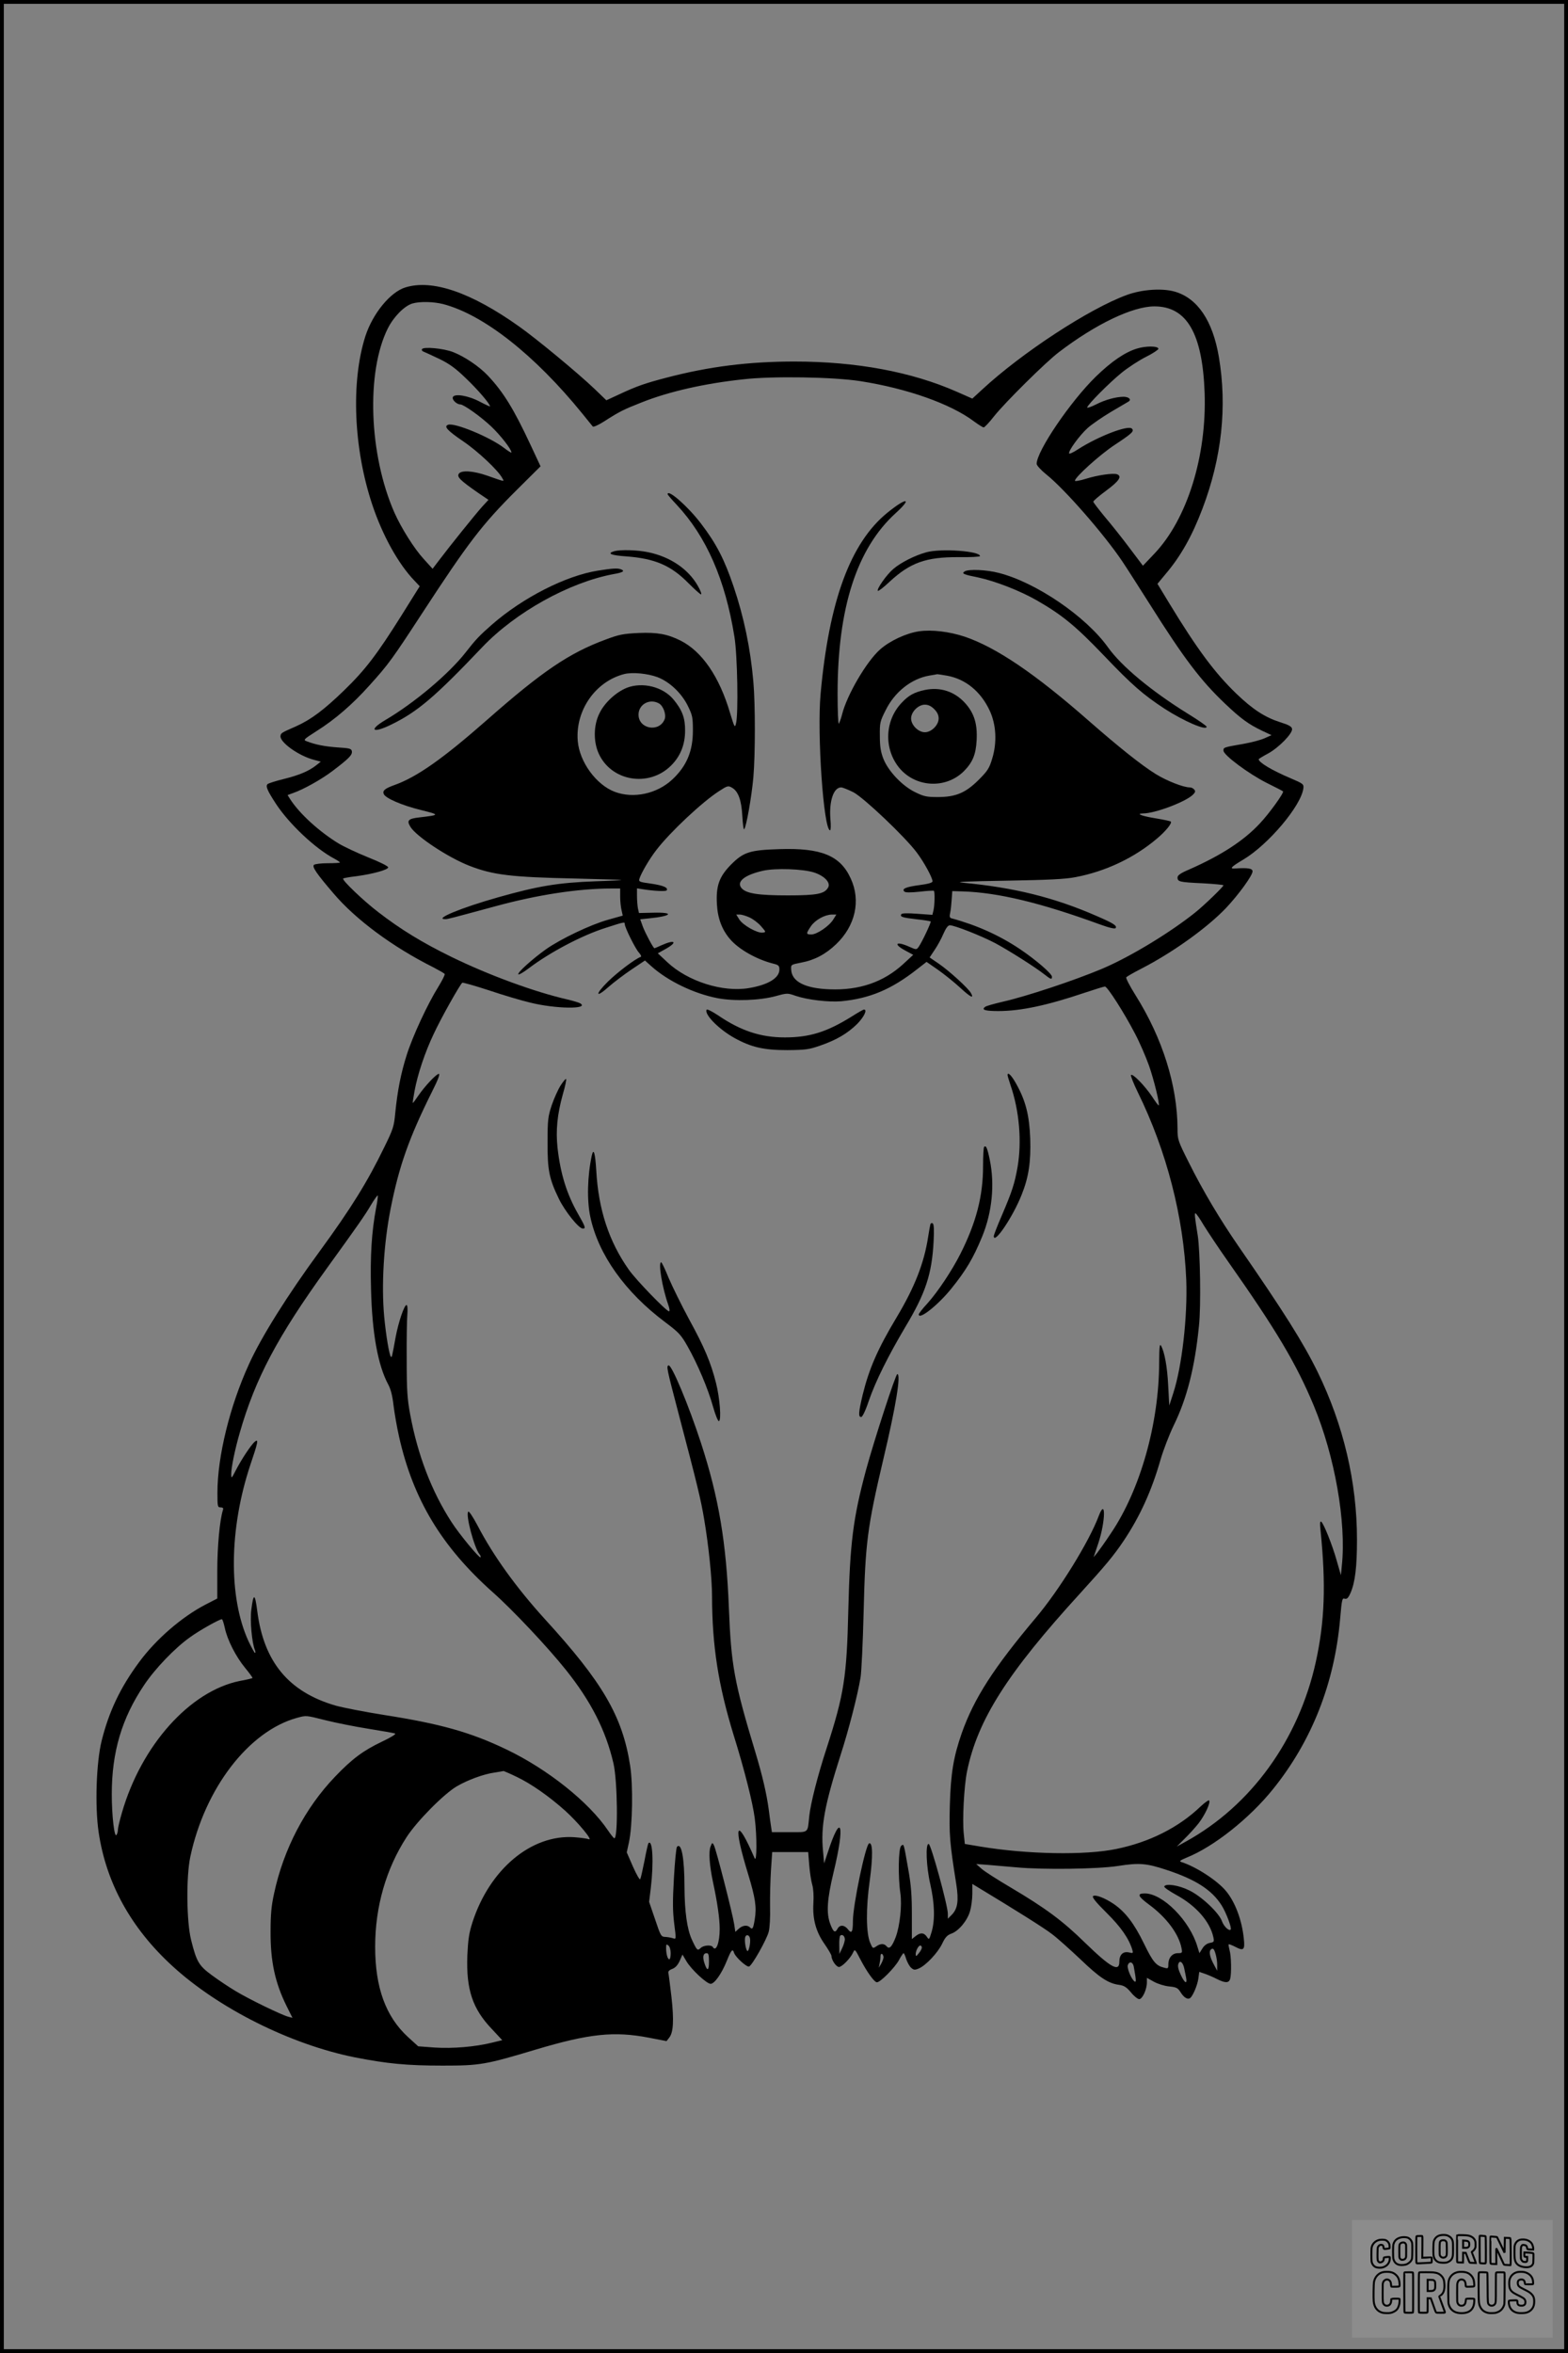 <?xml version="1.0" encoding="UTF-8"?>
<svg xmlns="http://www.w3.org/2000/svg" version="1.0" width="1024pt" height="1536pt" viewBox="0 0 1024 1536" preserveAspectRatio="xMidYMid meet">
  <rect x="0" y="0" width="1024" height="1536" fill="#808080" stroke="none"/>
  <g transform="translate(0.00 0.00) scale(1)">
    <g transform="translate(0,1536) scale(0.1,-0.1)" fill="#000000" stroke="none">
      <path d="M2648 13484 c-99 -30 -214 -171 -262 -319 -95 -298 -77 -733 45 -1099 67 -201 170 -387 276 -497 l34 -36 -120 -192 c-159 -253 -235 -353 -372 -486 -131 -127 -217 -192 -315 -236 -96 -42 -99 -44 -102 -62 -8 -40 116 -130 218 -157 l45 -12 -29 -23 c-48 -38 -111 -65 -212 -90 -53 -13 -101 -28 -107 -34 -13 -13 -2 -41 55 -128 86 -131 256 -292 381 -358 20 -11 37 -22 37 -25 0 -3 -36 -5 -80 -5 -43 0 -84 -5 -90 -11 -13 -13 19 -59 128 -186 144 -170 387 -350 651 -482 38 -20 72 -39 75 -44 3 -5 -16 -42 -41 -83 -70 -112 -167 -320 -207 -446 -38 -120 -60 -231 -75 -381 -8 -86 -14 -104 -71 -220 -110 -227 -219 -402 -420 -677 -213 -290 -385 -565 -464 -740 -125 -273 -206 -603 -206 -839 0 -90 1 -96 21 -96 15 0 19 -5 15 -17 -21 -65 -37 -239 -37 -398 l0 -180 -76 -39 c-156 -81 -325 -227 -435 -377 -122 -165 -196 -320 -244 -512 -35 -140 -45 -425 -20 -596 49 -333 211 -627 482 -875 302 -277 772 -512 1191 -596 209 -41 338 -54 573 -54 246 0 280 6 610 105 349 104 511 121 739 77 l114 -22 17 22 c28 34 32 115 15 267 -9 77 -18 147 -20 155 -3 10 5 20 25 27 21 8 36 25 49 53 l18 41 26 -44 c32 -54 132 -147 158 -147 25 0 72 66 106 151 29 72 38 81 47 51 9 -28 83 -95 98 -89 20 7 114 174 128 226 7 26 11 96 9 165 -1 67 2 174 6 239 l8 117 117 0 118 0 7 -87 c4 -48 13 -106 20 -128 7 -26 10 -72 7 -119 -6 -103 16 -186 74 -268 24 -35 44 -69 44 -76 0 -27 31 -72 49 -72 20 0 76 57 93 96 10 22 13 20 45 -43 44 -85 93 -153 110 -153 23 0 118 97 144 145 13 25 27 45 30 45 3 0 11 -17 17 -38 7 -21 21 -47 32 -57 17 -15 24 -16 50 -5 46 19 125 103 153 162 20 42 33 56 61 66 47 17 103 84 121 146 8 27 15 79 15 114 l0 64 33 -20 c245 -148 437 -268 488 -308 35 -26 118 -101 185 -164 124 -119 182 -158 254 -167 32 -5 47 -15 76 -49 19 -24 44 -44 54 -44 21 0 50 64 50 109 l0 30 45 -25 c25 -14 69 -28 100 -31 49 -5 57 -10 75 -38 21 -34 45 -49 61 -39 18 11 49 84 55 128 l6 44 38 -13 c20 -7 55 -22 78 -34 54 -27 78 -27 86 2 9 35 7 149 -4 186 -5 19 -8 36 -6 39 2 2 23 -6 46 -18 52 -27 61 -18 53 54 -12 121 -56 238 -115 310 -57 70 -198 161 -293 191 -16 5 -8 11 35 29 177 71 410 256 563 446 254 315 402 691 439 1113 11 126 13 137 30 131 14 -4 23 4 38 38 30 69 42 170 42 348 0 374 -88 748 -257 1094 -93 190 -220 392 -517 821 -122 177 -231 360 -322 542 -74 147 -76 154 -76 225 -1 282 -98 591 -274 871 -37 59 -64 111 -61 117 3 5 50 32 103 59 203 105 426 265 549 394 82 87 173 212 173 239 0 19 -30 24 -109 19 -45 -4 -35 8 49 58 164 98 379 353 392 466 3 26 -2 30 -82 64 -123 52 -210 104 -210 125 0 2 27 19 61 37 70 38 162 132 157 161 -2 15 -21 26 -79 44 -97 31 -178 83 -285 186 -140 135 -255 289 -438 590 l-77 127 54 65 c97 114 172 246 240 426 126 332 162 665 107 990 -40 236 -139 383 -287 426 -82 24 -214 15 -313 -21 -247 -90 -687 -378 -947 -619 l-63 -58 -102 45 c-295 130 -657 197 -1059 197 -297 0 -556 -32 -835 -105 -142 -37 -197 -56 -316 -112 l-78 -36 -79 76 c-107 102 -375 324 -491 406 -314 223 -566 309 -742 255z m246 -109 c264 -69 598 -332 909 -715 33 -41 64 -79 68 -84 5 -5 36 9 71 31 106 68 129 79 248 126 178 71 412 124 665 151 193 22 589 15 763 -12 307 -48 590 -148 743 -263 29 -21 57 -39 63 -39 6 0 37 33 69 74 69 87 336 352 422 417 241 184 482 299 624 299 212 0 314 -177 328 -565 14 -413 -114 -823 -327 -1048 l-76 -80 -86 114 c-47 63 -120 155 -162 204 -41 50 -76 95 -76 100 0 6 38 38 85 73 84 62 104 93 70 106 -25 9 -125 -5 -202 -29 -41 -13 -73 -18 -73 -13 0 23 162 169 257 232 115 76 132 91 115 108 -25 25 -219 -50 -352 -135 -30 -20 -56 -32 -58 -27 -6 17 69 119 121 166 28 25 97 72 152 105 55 32 106 62 114 67 23 13 3 32 -32 32 -51 -1 -118 -19 -179 -50 -32 -16 -58 -25 -58 -20 0 16 145 162 224 226 44 36 117 83 161 105 44 22 80 46 80 52 0 19 -82 20 -142 1 -79 -25 -165 -84 -267 -183 -165 -161 -386 -486 -386 -569 0 -10 28 -41 63 -69 119 -95 377 -390 496 -567 27 -40 108 -167 181 -282 222 -352 331 -496 490 -647 103 -98 154 -135 242 -177 l62 -29 -45 -20 c-24 -11 -84 -27 -134 -36 -136 -24 -135 -23 -135 -45 0 -29 164 -151 283 -211 56 -28 104 -52 106 -55 8 -8 -91 -146 -153 -211 -105 -112 -250 -206 -458 -298 -59 -25 -78 -39 -78 -53 0 -28 13 -31 165 -38 74 -4 135 -10 135 -13 0 -9 -126 -131 -185 -178 -165 -132 -427 -291 -610 -368 -181 -76 -494 -180 -650 -215 -55 -13 -106 -27 -112 -33 -25 -19 0 -27 86 -27 146 0 317 36 566 120 66 22 124 40 131 40 16 0 126 -172 195 -305 32 -60 73 -156 93 -212 33 -95 71 -251 63 -259 -2 -2 -22 25 -44 59 -48 71 -128 153 -137 139 -3 -5 17 -56 45 -113 188 -383 299 -814 316 -1224 9 -239 -28 -565 -85 -740 l-26 -80 -7 130 c-6 124 -24 220 -47 261 -9 15 -11 -11 -12 -111 -1 -397 -123 -830 -315 -1114 -35 -53 -75 -109 -88 -126 l-25 -30 30 89 c48 143 51 306 3 179 -63 -168 -258 -483 -409 -662 -277 -329 -404 -526 -485 -754 -54 -155 -72 -262 -78 -472 -5 -192 -1 -244 42 -514 17 -110 9 -161 -29 -200 l-26 -26 0 32 c0 53 -110 454 -125 456 -22 4 -16 -148 10 -261 29 -128 32 -234 9 -313 -16 -53 -17 -53 -31 -32 -19 28 -43 29 -74 4 l-24 -19 0 162 c0 124 -5 192 -24 296 -30 172 -28 165 -46 150 -18 -15 -21 -202 -5 -309 11 -79 -3 -211 -30 -285 -25 -65 -42 -83 -60 -61 -16 19 -40 19 -68 -1 -22 -15 -23 -14 -39 23 -27 62 -29 225 -3 407 21 157 20 251 -4 243 -23 -7 -106 -404 -106 -507 0 -72 -8 -86 -32 -55 -23 30 -53 32 -68 5 -16 -30 -27 -24 -47 28 -28 72 -22 162 21 341 76 314 50 400 -39 126 l-23 -69 -7 79 c-16 163 10 301 115 630 52 161 110 385 130 505 6 36 15 227 20 425 11 455 24 554 130 1005 81 341 115 550 90 550 -11 0 -151 -431 -204 -625 -85 -316 -105 -476 -116 -915 -10 -438 -28 -551 -141 -900 -60 -183 -105 -362 -114 -445 -12 -115 0 -105 -130 -105 l-114 0 -5 33 c-3 17 -10 70 -16 117 -14 103 -41 218 -85 365 -141 466 -160 572 -175 950 -17 426 -66 719 -182 1075 -79 243 -192 514 -212 507 -15 -5 -12 -20 66 -317 121 -459 146 -562 167 -690 29 -171 51 -386 51 -500 1 -324 40 -576 140 -903 72 -230 127 -450 139 -547 15 -115 14 -295 -1 -260 -121 280 -143 224 -42 -105 47 -155 56 -214 43 -294 -10 -61 -15 -69 -31 -53 -18 18 -49 14 -74 -9 l-22 -20 -7 48 c-10 68 -119 494 -133 518 -10 19 -11 18 -22 -10 -13 -34 -7 -120 16 -230 29 -134 44 -240 44 -306 0 -91 -24 -154 -45 -119 -10 16 -62 12 -80 -7 -20 -19 -24 -15 -57 56 -31 68 -47 182 -48 342 0 191 -20 295 -49 263 -5 -5 -14 -97 -20 -204 -9 -155 -8 -216 2 -298 13 -101 13 -102 -7 -95 -12 4 -34 8 -50 9 -29 1 -31 5 -68 115 l-39 114 11 89 c20 169 12 322 -15 294 -3 -3 -15 -54 -26 -114 -12 -60 -24 -114 -28 -121 -3 -7 -24 29 -47 81 l-41 94 14 64 c24 109 28 376 8 503 -50 322 -180 544 -558 957 -185 204 -335 411 -438 609 -31 58 -56 96 -61 91 -19 -19 39 -237 74 -279 6 -7 9 -16 6 -19 -8 -7 -140 153 -190 231 -130 201 -220 437 -269 700 -19 102 -23 156 -23 355 -1 129 1 263 4 297 3 37 1 63 -5 64 -15 1 -53 -112 -71 -208 -24 -132 -25 -136 -31 -130 -11 12 -32 136 -44 262 -19 207 -3 477 42 705 55 278 120 462 270 763 39 77 54 117 45 117 -16 0 -90 -78 -134 -142 -18 -27 -34 -48 -36 -48 -2 0 3 35 11 77 21 113 68 253 125 373 49 106 173 325 187 335 5 2 83 -20 175 -50 92 -31 213 -67 269 -80 164 -41 387 -44 327 -5 -8 5 -45 16 -82 25 -215 49 -516 159 -763 280 -186 91 -329 178 -475 291 -98 75 -238 209 -229 219 3 3 41 10 85 15 106 14 209 42 209 58 0 8 -57 36 -130 65 -72 29 -159 70 -194 91 -126 77 -255 194 -316 289 l-17 27 33 12 c70 24 186 89 259 144 107 81 131 105 128 129 -3 18 -13 21 -93 26 -85 6 -145 18 -202 40 -24 9 -21 12 65 67 119 75 233 173 344 297 125 138 150 173 347 475 299 458 389 576 615 801 l156 155 -64 137 c-110 236 -179 348 -279 454 -57 61 -154 126 -229 155 -63 24 -192 36 -202 19 -4 -6 1 -14 11 -17 10 -4 56 -25 102 -47 64 -31 105 -60 172 -125 76 -72 159 -168 159 -185 0 -2 -29 11 -65 30 -77 41 -168 56 -178 30 -6 -17 26 -47 49 -47 22 0 133 -79 202 -144 62 -59 132 -149 132 -170 0 -4 -21 9 -47 29 -93 72 -326 168 -367 152 -29 -11 -5 -37 99 -108 96 -65 228 -189 255 -240 14 -25 22 -26 -98 16 -92 32 -170 37 -186 12 -13 -21 10 -43 126 -124 l68 -46 -38 -41 c-42 -46 -215 -261 -282 -350 l-45 -59 -58 64 c-61 66 -146 201 -191 302 -167 379 -186 919 -43 1204 39 77 109 147 161 162 49 14 136 12 200 -4z m-438 -5901 c-29 -155 -39 -313 -33 -528 7 -291 45 -499 113 -625 16 -30 27 -73 34 -135 6 -50 22 -142 36 -204 92 -410 278 -718 611 -1015 129 -114 359 -358 478 -507 164 -205 261 -395 311 -610 27 -115 31 -491 6 -490 -4 0 -23 24 -42 52 -125 185 -394 399 -661 527 -235 113 -431 168 -801 226 -127 20 -269 48 -316 61 -307 89 -470 286 -512 618 -15 117 -25 119 -39 6 -9 -70 4 -214 24 -262 4 -10 4 -18 0 -18 -3 0 -22 34 -42 76 -132 287 -127 735 12 1152 50 147 55 172 29 151 -23 -19 -87 -115 -123 -185 -29 -57 -31 -58 -31 -26 0 42 24 160 56 270 102 355 246 626 568 1072 206 285 250 348 288 413 22 37 43 66 45 63 2 -2 -2 -39 -11 -82z m5405 -112 c26 -42 97 -149 159 -237 316 -449 446 -668 559 -939 138 -331 214 -763 184 -1046 l-6 -63 -27 94 c-29 104 -86 245 -102 256 -8 4 -9 -14 -4 -58 36 -354 27 -595 -31 -858 -112 -508 -423 -938 -848 -1172 l-60 -33 50 50 c28 27 69 72 92 101 42 54 81 138 69 150 -3 4 -28 -14 -54 -38 -143 -138 -336 -235 -553 -279 -203 -42 -580 -35 -887 16 l-101 17 -7 66 c-10 92 2 311 21 406 69 338 263 643 740 1165 164 180 218 245 282 340 108 161 185 331 243 535 18 61 56 160 85 220 86 175 138 378 165 650 14 130 8 486 -8 590 -19 117 -22 145 -15 145 5 -1 29 -35 54 -78z m-6393 -2628 c16 -78 72 -188 133 -262 28 -34 50 -64 48 -66 -2 -2 -39 -11 -83 -19 -326 -66 -643 -420 -770 -861 -14 -48 -26 -98 -26 -110 0 -11 -4 -27 -9 -34 -14 -22 -31 126 -31 266 0 274 65 495 211 712 72 108 203 244 301 313 62 45 191 117 207 117 4 0 12 -25 19 -56z m660 -604 c64 -16 189 -41 277 -55 88 -14 167 -28 175 -31 9 -3 -24 -24 -85 -53 -122 -58 -195 -112 -306 -228 -196 -204 -337 -473 -399 -763 -18 -81 -23 -139 -23 -250 -1 -193 29 -332 104 -484 l39 -78 -27 7 c-41 10 -256 114 -345 168 -42 25 -111 71 -153 102 -87 64 -101 88 -137 231 -30 120 -33 413 -5 544 95 446 381 819 696 906 63 17 57 17 189 -16z m1246 -369 c93 -44 212 -127 318 -222 83 -75 184 -197 153 -185 -11 4 -54 10 -95 13 -280 19 -553 -209 -665 -557 -22 -69 -28 -110 -33 -216 -8 -222 34 -347 160 -479 l68 -73 -66 -16 c-108 -27 -258 -40 -376 -32 l-107 8 -66 60 c-146 134 -215 323 -215 590 0 261 71 508 205 715 68 105 243 282 328 332 72 42 175 80 247 90 30 5 57 9 59 10 1 0 40 -16 85 -38z m4243 -607 c192 -63 297 -131 361 -232 30 -48 68 -149 59 -158 -11 -12 -45 21 -57 55 -20 55 -133 162 -214 201 -68 34 -155 47 -163 25 -1 -6 34 -30 79 -55 129 -70 220 -174 242 -276 6 -29 5 -32 -23 -37 -20 -4 -38 -18 -49 -37 l-19 -30 -13 42 c-50 170 -226 348 -344 348 -53 0 -45 -19 28 -73 113 -83 194 -191 212 -284 6 -31 5 -33 -24 -33 -36 0 -62 -30 -62 -73 0 -27 -2 -29 -27 -22 -53 13 -73 36 -132 157 -63 130 -121 206 -196 258 -60 41 -124 65 -137 52 -7 -7 19 -40 89 -109 93 -92 146 -168 168 -242 6 -21 5 -23 -23 -16 -38 8 -62 -15 -62 -61 0 -70 -57 -38 -225 125 -145 142 -257 225 -485 360 -85 50 -171 105 -190 122 l-35 31 80 -6 c44 -4 127 -11 185 -16 176 -16 529 -11 660 9 140 22 186 18 317 -25z m-2719 -448 c5 -26 -8 -87 -17 -82 -11 7 -21 73 -14 92 7 19 27 13 31 -10z m619 -2 c2 -10 -6 -37 -16 -59 l-19 -40 -1 56 c-1 31 2 59 6 63 11 11 28 1 30 -20z m-1137 -95 c0 -22 -4 -39 -9 -39 -11 0 -21 35 -21 74 0 24 2 27 15 16 9 -7 15 -29 15 -51z m1640 37 c0 -8 -9 -24 -20 -37 -17 -21 -19 -22 -20 -6 0 23 18 57 30 57 6 0 10 -6 10 -14z m1919 -43 c6 -21 11 -54 10 -73 l0 -35 -24 45 c-24 45 -31 81 -18 93 14 14 22 6 32 -30z m-3309 -49 c0 -61 -12 -64 -30 -8 -13 40 -8 64 15 64 12 0 15 -12 15 -56z m1140 28 c-1 -9 -8 -28 -16 -42 l-15 -25 5 25 c3 14 6 35 6 48 0 13 4 20 10 17 6 -3 10 -14 10 -23z m1964 -73 c3 -16 9 -42 12 -59 9 -46 -10 -36 -35 19 -15 31 -21 56 -16 70 9 29 31 12 39 -30z m-330 14 c16 -87 17 -105 6 -98 -20 12 -51 86 -45 106 9 28 33 23 39 -8z"></path>
      <path d="M4360 12134 c0 -4 27 -35 60 -70 193 -207 316 -487 376 -859 20 -119 27 -513 10 -570 -7 -28 -10 -22 -38 70 -70 238 -183 402 -323 473 -86 43 -152 55 -274 50 -102 -5 -128 -10 -216 -43 -238 -88 -414 -207 -775 -525 -288 -253 -458 -373 -605 -425 -61 -22 -78 -36 -69 -58 10 -27 120 -75 244 -105 124 -31 124 -32 -12 -48 -72 -8 -83 -20 -58 -61 38 -63 247 -201 386 -255 155 -60 271 -74 694 -83 162 -4 296 -8 298 -9 1 -2 -75 -6 -170 -9 -245 -9 -374 -31 -633 -104 -242 -68 -425 -144 -347 -143 17 0 31 4 327 84 274 75 544 116 757 116 l58 0 0 -52 c0 -29 4 -69 9 -89 l8 -36 -96 -27 c-115 -32 -309 -125 -406 -193 -88 -63 -187 -152 -180 -163 3 -5 34 13 68 39 140 106 350 216 502 264 124 40 125 40 125 25 0 -22 69 -161 93 -187 12 -13 17 -25 12 -27 -38 -14 -152 -100 -215 -162 -87 -86 -81 -111 7 -32 32 28 98 78 147 111 l88 59 40 -36 c109 -98 279 -180 434 -210 111 -21 276 -15 382 14 73 20 75 20 129 1 78 -26 214 -42 297 -35 186 18 327 77 494 208 l63 49 75 -52 c41 -29 106 -81 145 -117 67 -62 92 -74 70 -35 -16 31 -144 147 -210 192 l-60 41 32 48 c18 26 44 73 57 104 17 39 31 58 43 58 31 0 208 -70 297 -117 91 -49 263 -158 321 -204 42 -33 49 -35 49 -15 0 20 -107 112 -210 181 -133 89 -281 156 -448 201 -10 3 -12 13 -7 34 4 17 8 56 10 87 l4 56 68 -2 c230 -7 509 -74 895 -215 66 -24 100 -31 104 -24 10 15 -14 31 -123 78 -276 121 -541 187 -878 218 -56 5 30 9 285 13 278 5 386 10 453 23 196 37 385 126 534 253 56 47 99 100 89 110 -3 3 -44 12 -92 20 -95 15 -141 32 -89 33 77 0 273 74 323 120 18 17 21 25 11 36 -6 8 -19 14 -29 14 -42 0 -151 43 -222 87 -94 58 -245 179 -438 348 -351 308 -604 479 -810 549 -100 33 -214 47 -298 35 -83 -12 -191 -62 -255 -119 -88 -78 -217 -298 -248 -425 -7 -27 -17 -54 -21 -59 -4 -6 -8 82 -8 195 0 559 125 948 379 1179 113 103 72 105 -54 3 -241 -196 -381 -575 -436 -1183 -24 -264 20 -890 62 -890 5 0 6 34 2 75 -9 116 21 205 70 205 10 0 47 -15 81 -32 69 -37 336 -290 413 -393 47 -62 103 -165 103 -188 0 -9 -26 -17 -87 -25 -89 -12 -115 -24 -97 -42 7 -7 39 -7 99 -1 49 6 91 8 94 6 7 -8 5 -97 -3 -129 l-7 -28 -98 7 c-65 5 -101 4 -105 -3 -10 -17 7 -22 101 -33 48 -5 89 -12 91 -14 5 -5 -60 -142 -80 -168 -13 -17 -15 -17 -58 2 -88 40 -110 20 -28 -24 l52 -28 -64 -59 c-129 -119 -289 -174 -483 -166 -161 6 -247 51 -250 129 -2 32 -2 32 64 45 88 16 161 55 229 120 126 120 163 284 96 429 -68 150 -192 201 -466 192 -193 -6 -234 -19 -315 -100 -78 -79 -100 -139 -93 -260 5 -93 34 -168 87 -229 57 -66 173 -131 279 -158 37 -9 42 -14 42 -39 0 -55 -73 -100 -199 -121 -171 -29 -400 44 -533 169 l-62 58 52 29 c80 45 60 63 -27 24 -24 -11 -45 -20 -47 -20 -7 0 -57 93 -75 139 l-18 50 57 6 c152 15 170 41 26 37 l-91 -2 -7 31 c-3 17 -6 54 -6 81 l0 49 33 -5 c81 -13 156 -16 161 -8 11 18 -22 32 -103 44 -76 10 -81 13 -75 32 11 36 65 129 111 188 89 116 301 315 411 385 52 34 58 35 81 22 42 -23 63 -80 69 -186 3 -52 8 -91 12 -86 14 14 49 215 60 338 13 153 13 477 0 625 -19 218 -62 423 -129 621 -60 177 -112 279 -212 410 -84 111 -219 230 -219 193z m-67 -1194 c79 -30 158 -104 199 -188 30 -61 33 -74 33 -162 0 -134 -41 -231 -134 -318 -100 -94 -254 -127 -376 -81 -122 46 -231 196 -242 333 -16 199 116 388 304 436 54 13 150 4 216 -20z m1893 9 c120 -22 219 -103 277 -227 43 -92 49 -208 17 -313 -19 -64 -30 -81 -88 -139 -86 -86 -150 -113 -269 -113 -72 0 -90 4 -147 32 -84 41 -175 137 -207 218 -17 44 -23 79 -23 149 -1 85 1 95 37 166 59 121 169 208 287 228 25 4 48 8 51 9 3 0 32 -4 65 -10z m-868 -1285 c66 -22 107 -65 91 -96 -23 -43 -71 -53 -264 -53 -192 0 -270 12 -301 46 -38 42 16 87 139 115 82 18 263 12 335 -12z m-423 -293 c22 -10 56 -35 75 -57 33 -38 34 -39 11 -42 -35 -5 -129 48 -153 86 l-20 32 24 0 c12 0 41 -9 63 -19z m547 -13 c-26 -43 -107 -98 -143 -98 -36 0 -36 5 -3 54 28 41 90 75 137 76 l29 0 -20 -32z"></path>
      <path d="M4093 10870 c-71 -29 -146 -98 -179 -168 -38 -77 -39 -182 -5 -259 82 -184 329 -225 474 -80 61 61 91 137 91 227 1 83 -19 135 -75 203 -69 84 -203 117 -306 77z m209 -101 c29 -15 50 -72 39 -103 -34 -89 -171 -66 -171 29 0 66 71 107 132 74z"></path>
      <path d="M6040 10856 c-70 -15 -106 -35 -151 -83 -110 -115 -118 -296 -20 -421 105 -132 304 -145 424 -28 58 58 80 109 85 203 6 107 -16 177 -74 242 -69 77 -163 108 -264 87z m61 -125 c20 -20 29 -39 29 -61 0 -43 -47 -90 -90 -90 -43 0 -90 47 -90 90 0 43 47 90 90 90 22 0 41 -9 61 -29z"></path>
      <path d="M4012 11762 c-51 -15 -23 -27 78 -34 187 -14 292 -59 406 -175 40 -40 77 -73 82 -73 6 0 -3 25 -21 56 -62 109 -179 189 -323 219 -70 15 -181 18 -222 7z"></path>
      <path d="M6050 11755 c-76 -21 -167 -67 -216 -109 -44 -37 -111 -133 -101 -143 4 -3 38 23 76 59 135 125 238 162 449 161 78 -1 142 2 142 7 0 33 -254 51 -350 25z"></path>
      <path d="M3905 11635 c-209 -33 -489 -175 -692 -352 -83 -73 -106 -97 -173 -183 -109 -139 -333 -328 -523 -440 -113 -67 -84 -90 38 -30 172 84 284 179 595 506 216 227 567 422 855 476 65 11 79 21 49 32 -21 8 -55 6 -149 -9z"></path>
      <path d="M6300 11630 c-22 -14 -10 -20 90 -40 111 -24 270 -86 379 -148 169 -97 256 -169 439 -360 187 -196 257 -256 395 -347 128 -83 277 -147 277 -119 0 5 -54 43 -121 84 -242 150 -435 311 -523 434 -144 202 -470 424 -713 486 -80 21 -198 26 -223 10z"></path>
      <path d="M4615 8769 c-18 -29 78 -127 180 -184 110 -61 192 -80 345 -80 121 1 143 4 215 29 107 37 179 79 243 142 45 46 68 94 44 94 -4 0 -41 -21 -82 -47 -161 -100 -273 -135 -435 -135 -157 0 -288 43 -437 145 -38 25 -70 41 -73 36z"></path>
      <path d="M6580 8342 c0 -5 9 -35 20 -68 57 -166 74 -367 45 -534 -19 -106 -34 -154 -101 -311 -30 -69 -54 -131 -54 -138 0 -59 125 125 182 270 46 114 61 215 56 368 -6 152 -30 246 -91 355 -30 55 -57 82 -57 58z"></path>
      <path d="M3661 8274 c-17 -27 -43 -85 -58 -129 -24 -73 -27 -94 -27 -240 -1 -183 10 -239 74 -371 40 -82 130 -194 156 -194 21 0 18 10 -31 96 -74 130 -115 262 -134 432 -12 113 -2 217 35 350 15 51 24 95 21 98 -3 4 -19 -16 -36 -42z"></path>
      <path d="M6427 7873 c-4 -3 -7 -60 -7 -126 0 -195 -45 -368 -148 -572 -54 -107 -146 -246 -215 -323 -32 -34 -57 -67 -57 -72 0 -39 124 59 211 166 97 120 145 200 204 344 64 157 82 338 49 498 -16 78 -25 98 -37 85z"></path>
      <path d="M3865 7818 c-29 -134 -33 -293 -10 -401 52 -246 227 -492 489 -688 90 -68 103 -81 147 -159 64 -113 133 -275 166 -394 15 -53 32 -95 38 -93 17 7 6 150 -19 249 -34 134 -75 232 -177 418 -49 91 -108 211 -132 267 -23 57 -45 103 -49 103 -21 0 7 -167 46 -277 9 -25 11 -43 5 -43 -17 0 -214 203 -262 271 -130 184 -199 393 -213 648 -7 113 -17 150 -29 99z"></path>
      <path d="M6076 7368 c-2 -7 -9 -45 -15 -84 -26 -169 -88 -327 -204 -521 -125 -208 -181 -337 -223 -507 -27 -115 -30 -146 -10 -146 8 0 28 40 50 106 45 130 126 292 239 483 131 218 173 344 184 557 4 78 2 113 -6 118 -6 4 -13 1 -15 -6z"></path>
    </g>
  </g>
  <rect x="0.0" y="0.0" width="1024.0" height="1536.0" fill="none" stroke="black" stroke-width="5"></rect>
  <g transform="translate(882.93 1449.20) scale(0.128)" opacity="1.0">
    <rect x="0" y="0" width="1024.0" height="600.0" fill="white" fill-opacity="0.1"></rect>
    <g transform="translate(0,650) scale(0.1,-0.1)" stroke="none">
      <path fill="none" stroke="#000000" stroke-width="100" d="M4491 5720 c-164 -43 -269 -147 -319 -315 -19 -65 -29 -577 -13 -693 25 -190 116 -310 276 -367 63 -23 284 -32 370 -16 122 22 249 110 294 205 51 104 56 150 56 496 0 341 -4 385 -48 478 -46 100 -156 184 -282 217 -83 21 -241 19 -334 -5z m270 -273 c19 -12 43 -40 54 -62 18 -37 20 -64 23 -320 5 -339 -1 -384 -56 -436 -87 -82 -235 -56 -289 51 -22 43 -23 53 -23 335 0 314 7 370 52 412 34 32 66 42 139 42 53 1 73 -4 100 -22z"></path>
      <path fill="none" stroke="#000000" stroke-width="100" d="M5367 5723 c-4 -3 -7 -311 -7 -683 0 -618 1 -679 17 -691 12 -10 51 -14 152 -14 l136 0 3 248 2 248 67 -3 67 -3 34 -85 c18 -47 58 -152 89 -235 30 -82 63 -158 73 -168 14 -15 40 -19 165 -24 l148 -6 -5 34 c-4 19 -49 143 -102 276 -53 133 -96 246 -96 251 0 6 15 19 33 31 53 33 104 92 134 156 27 57 28 67 27 195 0 115 -4 144 -23 193 -31 80 -76 135 -148 183 -83 56 -166 82 -303 94 -129 11 -453 14 -463 3z m541 -300 c55 -27 77 -73 77 -163 0 -61 -4 -82 -23 -111 -34 -55 -73 -69 -191 -69 l-101 0 0 187 0 186 101 -6 c66 -4 114 -12 137 -24z"></path>
      <path fill="none" stroke="#000000" stroke-width="100" d="M6514 5685 c-4 -9 -5 -320 -2 -690 3 -511 7 -678 16 -687 19 -19 273 -30 291 -13 11 11 13 126 12 675 -1 364 -6 672 -11 685 -11 28 -27 31 -187 40 -99 6 -114 5 -119 -10z"></path>
      <path fill="none" stroke="#000000" stroke-width="100" d="M3355 5683 c-27 -3 -55 -9 -62 -15 -10 -8 -13 -150 -13 -683 0 -592 2 -674 15 -685 12 -10 52 -11 173 -6 362 15 578 29 590 38 8 7 12 46 12 129 0 108 -2 119 -20 129 -11 6 -24 9 -28 7 -4 -3 -103 -8 -221 -12 l-214 -7 5 545 c4 384 2 549 -5 556 -11 11 -120 12 -232 4z"></path>
      <path fill="none" stroke="#000000" stroke-width="100" d="M7067 5654 c-4 -4 -7 -310 -7 -680 0 -625 1 -673 18 -692 15 -18 31 -21 152 -24 l134 -3 -3 400 c-2 277 1 397 8 390 11 -11 153 -311 251 -530 96 -215 128 -281 142 -292 7 -6 82 -14 165 -17 l153 -7 11 28 c14 34 3 1333 -11 1347 -5 5 -70 11 -144 14 l-136 5 -1 -54 c-1 -30 -5 -200 -8 -379 l-6 -325 -73 150 c-40 83 -123 256 -184 385 -61 129 -117 242 -125 252 -11 12 -40 18 -121 22 -59 4 -130 9 -157 12 -28 3 -54 2 -58 -2z"></path>
      <path fill="none" stroke="#000000" stroke-width="100" d="M2507 5614 c-220 -49 -342 -159 -394 -357 -24 -91 -24 -641 0 -740 57 -233 232 -339 510 -310 56 6 127 21 158 33 76 29 187 114 226 174 64 95 67 114 71 505 2 232 -1 371 -8 404 -27 126 -116 235 -228 278 -74 29 -236 35 -335 13z m191 -281 c15 -11 36 -35 47 -54 19 -32 20 -52 20 -349 0 -309 0 -316 -23 -362 -31 -62 -75 -89 -155 -95 -53 -4 -67 -2 -97 19 -19 13 -44 41 -55 63 -19 37 -20 60 -20 350 0 337 2 351 60 405 54 51 169 63 223 23z"></path>
      <path fill="none" stroke="#000000" stroke-width="100" d="M8568 5491 c-133 -43 -219 -134 -262 -280 -13 -45 -16 -107 -16 -343 0 -320 9 -395 60 -506 73 -156 258 -255 506 -269 191 -11 324 47 376 165 19 42 22 70 26 288 4 209 3 242 -11 256 -19 18 -186 38 -347 41 l-105 2 -3 -95 c-1 -52 2 -102 7 -109 6 -10 33 -16 75 -19 l66 -4 0 -105 c0 -98 -1 -105 -26 -130 -23 -23 -31 -25 -99 -21 -64 3 -79 7 -112 34 -21 16 -49 52 -63 80 -25 49 -25 51 -25 324 0 303 6 348 56 402 28 29 32 30 99 26 105 -6 152 -50 167 -158 8 -53 9 -54 48 -62 22 -5 90 -10 150 -11 l110 -2 3 43 c4 52 -30 180 -66 245 -53 99 -179 183 -317 212 -96 20 -226 18 -297 -4z"></path>
      <path fill="none" stroke="#000000" stroke-width="100" d="M1390 5484 c-203 -45 -359 -207 -390 -404 -13 -83 -13 -616 0 -694 20 -123 100 -235 203 -281 98 -45 271 -51 387 -13 211 67 340 238 340 451 0 54 -3 69 -17 74 -24 9 -264 -15 -280 -28 -7 -7 -13 -31 -13 -60 0 -56 -13 -95 -43 -128 -31 -34 -95 -61 -144 -61 -35 0 -48 6 -77 35 -52 52 -58 99 -54 423 3 257 5 280 24 323 42 89 120 132 202 109 53 -14 72 -42 81 -120 11 -90 15 -92 150 -79 62 6 125 15 138 20 25 9 25 10 21 107 -3 82 -9 106 -33 155 -33 68 -97 130 -163 160 -60 27 -235 33 -332 11z"></path>
      <path fill="none" stroke="#000000" stroke-width="100" d="M1600 3845 c-239 -44 -424 -235 -476 -495 -22 -109 -33 -831 -15 -1000 31 -300 174 -492 425 -572 45 -15 100 -21 211 -25 181 -6 263 8 380 66 147 73 214 152 266 311 26 78 32 117 37 219 4 98 2 125 -9 132 -22 14 -393 11 -407 -3 -7 -7 -12 -39 -12 -73 0 -169 -84 -275 -217 -275 -68 0 -110 18 -150 64 -65 73 -68 99 -68 606 0 446 1 456 22 515 78 208 337 201 392 -11 6 -23 13 -75 16 -115 3 -41 10 -78 15 -83 10 -10 289 -10 357 0 63 9 67 18 60 147 -12 210 -62 331 -181 445 -86 82 -165 123 -280 146 -94 19 -261 20 -366 1z"></path>
      <path fill="none" stroke="#000000" stroke-width="100" d="M5376 3840 c-151 -39 -268 -118 -350 -237 -106 -157 -118 -245 -114 -863 4 -463 5 -477 27 -550 33 -106 72 -178 131 -243 123 -135 290 -197 526 -197 326 0 528 127 610 384 34 106 48 339 20 349 -29 12 -386 9 -400 -2 -7 -6 -16 -44 -20 -85 -17 -192 -81 -266 -226 -266 -93 1 -163 55 -197 152 -16 48 -18 92 -18 503 0 437 1 452 22 520 26 81 57 119 121 147 78 35 188 8 237 -56 30 -40 55 -133 55 -206 0 -92 6 -95 157 -92 70 1 161 5 201 8 87 8 88 9 78 158 -12 189 -62 314 -170 422 -76 76 -130 109 -241 144 -102 33 -337 38 -449 10z"></path>
      <path fill="none" stroke="#000000" stroke-width="100" d="M8441 3845 c-204 -45 -357 -196 -406 -402 -24 -99 -17 -331 13 -416 47 -137 141 -225 342 -323 334 -162 396 -203 438 -284 19 -37 23 -57 20 -116 -3 -59 -8 -77 -30 -107 -39 -50 -98 -70 -190 -65 -137 7 -187 57 -188 185 0 95 4 94 -223 86 -106 -3 -198 -10 -204 -16 -17 -13 -17 -107 1 -200 44 -226 196 -375 436 -423 103 -20 339 -15 435 10 199 53 340 189 391 377 21 78 28 222 15 311 -16 115 -56 191 -145 276 -85 81 -145 117 -386 235 -250 122 -298 173 -301 319 -3 109 52 167 164 175 115 8 183 -49 194 -164 3 -32 10 -64 16 -70 10 -14 340 -17 387 -4 24 7 25 9 22 92 -5 150 -54 269 -153 369 -69 70 -189 133 -297 155 -90 18 -265 18 -351 0z"></path>
      <path fill="none" stroke="#000000" stroke-width="100" d="M2710 3833 c-14 -2 -29 -9 -35 -14 -7 -7 -9 -354 -7 -1017 3 -910 5 -1008 20 -1019 20 -16 384 -18 413 -3 19 10 19 32 19 1019 0 923 -1 1010 -16 1022 -13 10 -61 14 -193 16 -97 1 -187 -1 -201 -4z"></path>
      <path fill="none" stroke="#000000" stroke-width="100" d="M3455 3833 c-47 -12 -45 32 -45 -1034 0 -987 0 -1009 19 -1019 12 -6 98 -10 210 -10 159 0 192 3 205 16 14 13 16 61 16 370 l0 355 81 -3 82 -3 88 -245 c49 -135 105 -292 124 -350 20 -58 45 -113 57 -122 18 -16 45 -18 229 -18 184 0 210 2 216 16 7 19 16 -7 -153 448 -74 197 -134 362 -134 366 0 4 23 22 50 40 162 104 228 273 217 560 -8 225 -46 336 -153 450 -104 110 -219 160 -413 179 -101 11 -657 13 -696 4z m721 -409 c64 -48 69 -61 72 -231 4 -176 -7 -223 -59 -267 -43 -36 -89 -46 -216 -46 l-113 0 0 286 0 286 144 -4 c127 -3 148 -5 172 -24z"></path>
      <path fill="none" stroke="#000000" stroke-width="100" d="M6510 3834 c-51 -11 -50 7 -50 -683 1 -672 7 -842 35 -951 45 -175 148 -311 289 -380 117 -58 200 -73 376 -68 124 4 156 9 225 32 108 37 176 79 246 153 61 66 117 169 140 258 9 37 13 248 16 831 4 727 3 782 -13 795 -13 11 -57 14 -204 14 -171 0 -190 -2 -209 -19 -21 -19 -21 -19 -21 -746 0 -782 0 -782 -52 -861 -64 -95 -228 -106 -302 -19 -61 73 -60 64 -66 877 -4 562 -8 745 -17 754 -13 13 -341 23 -393 13z"></path>
    </g>
  </g>
</svg>
